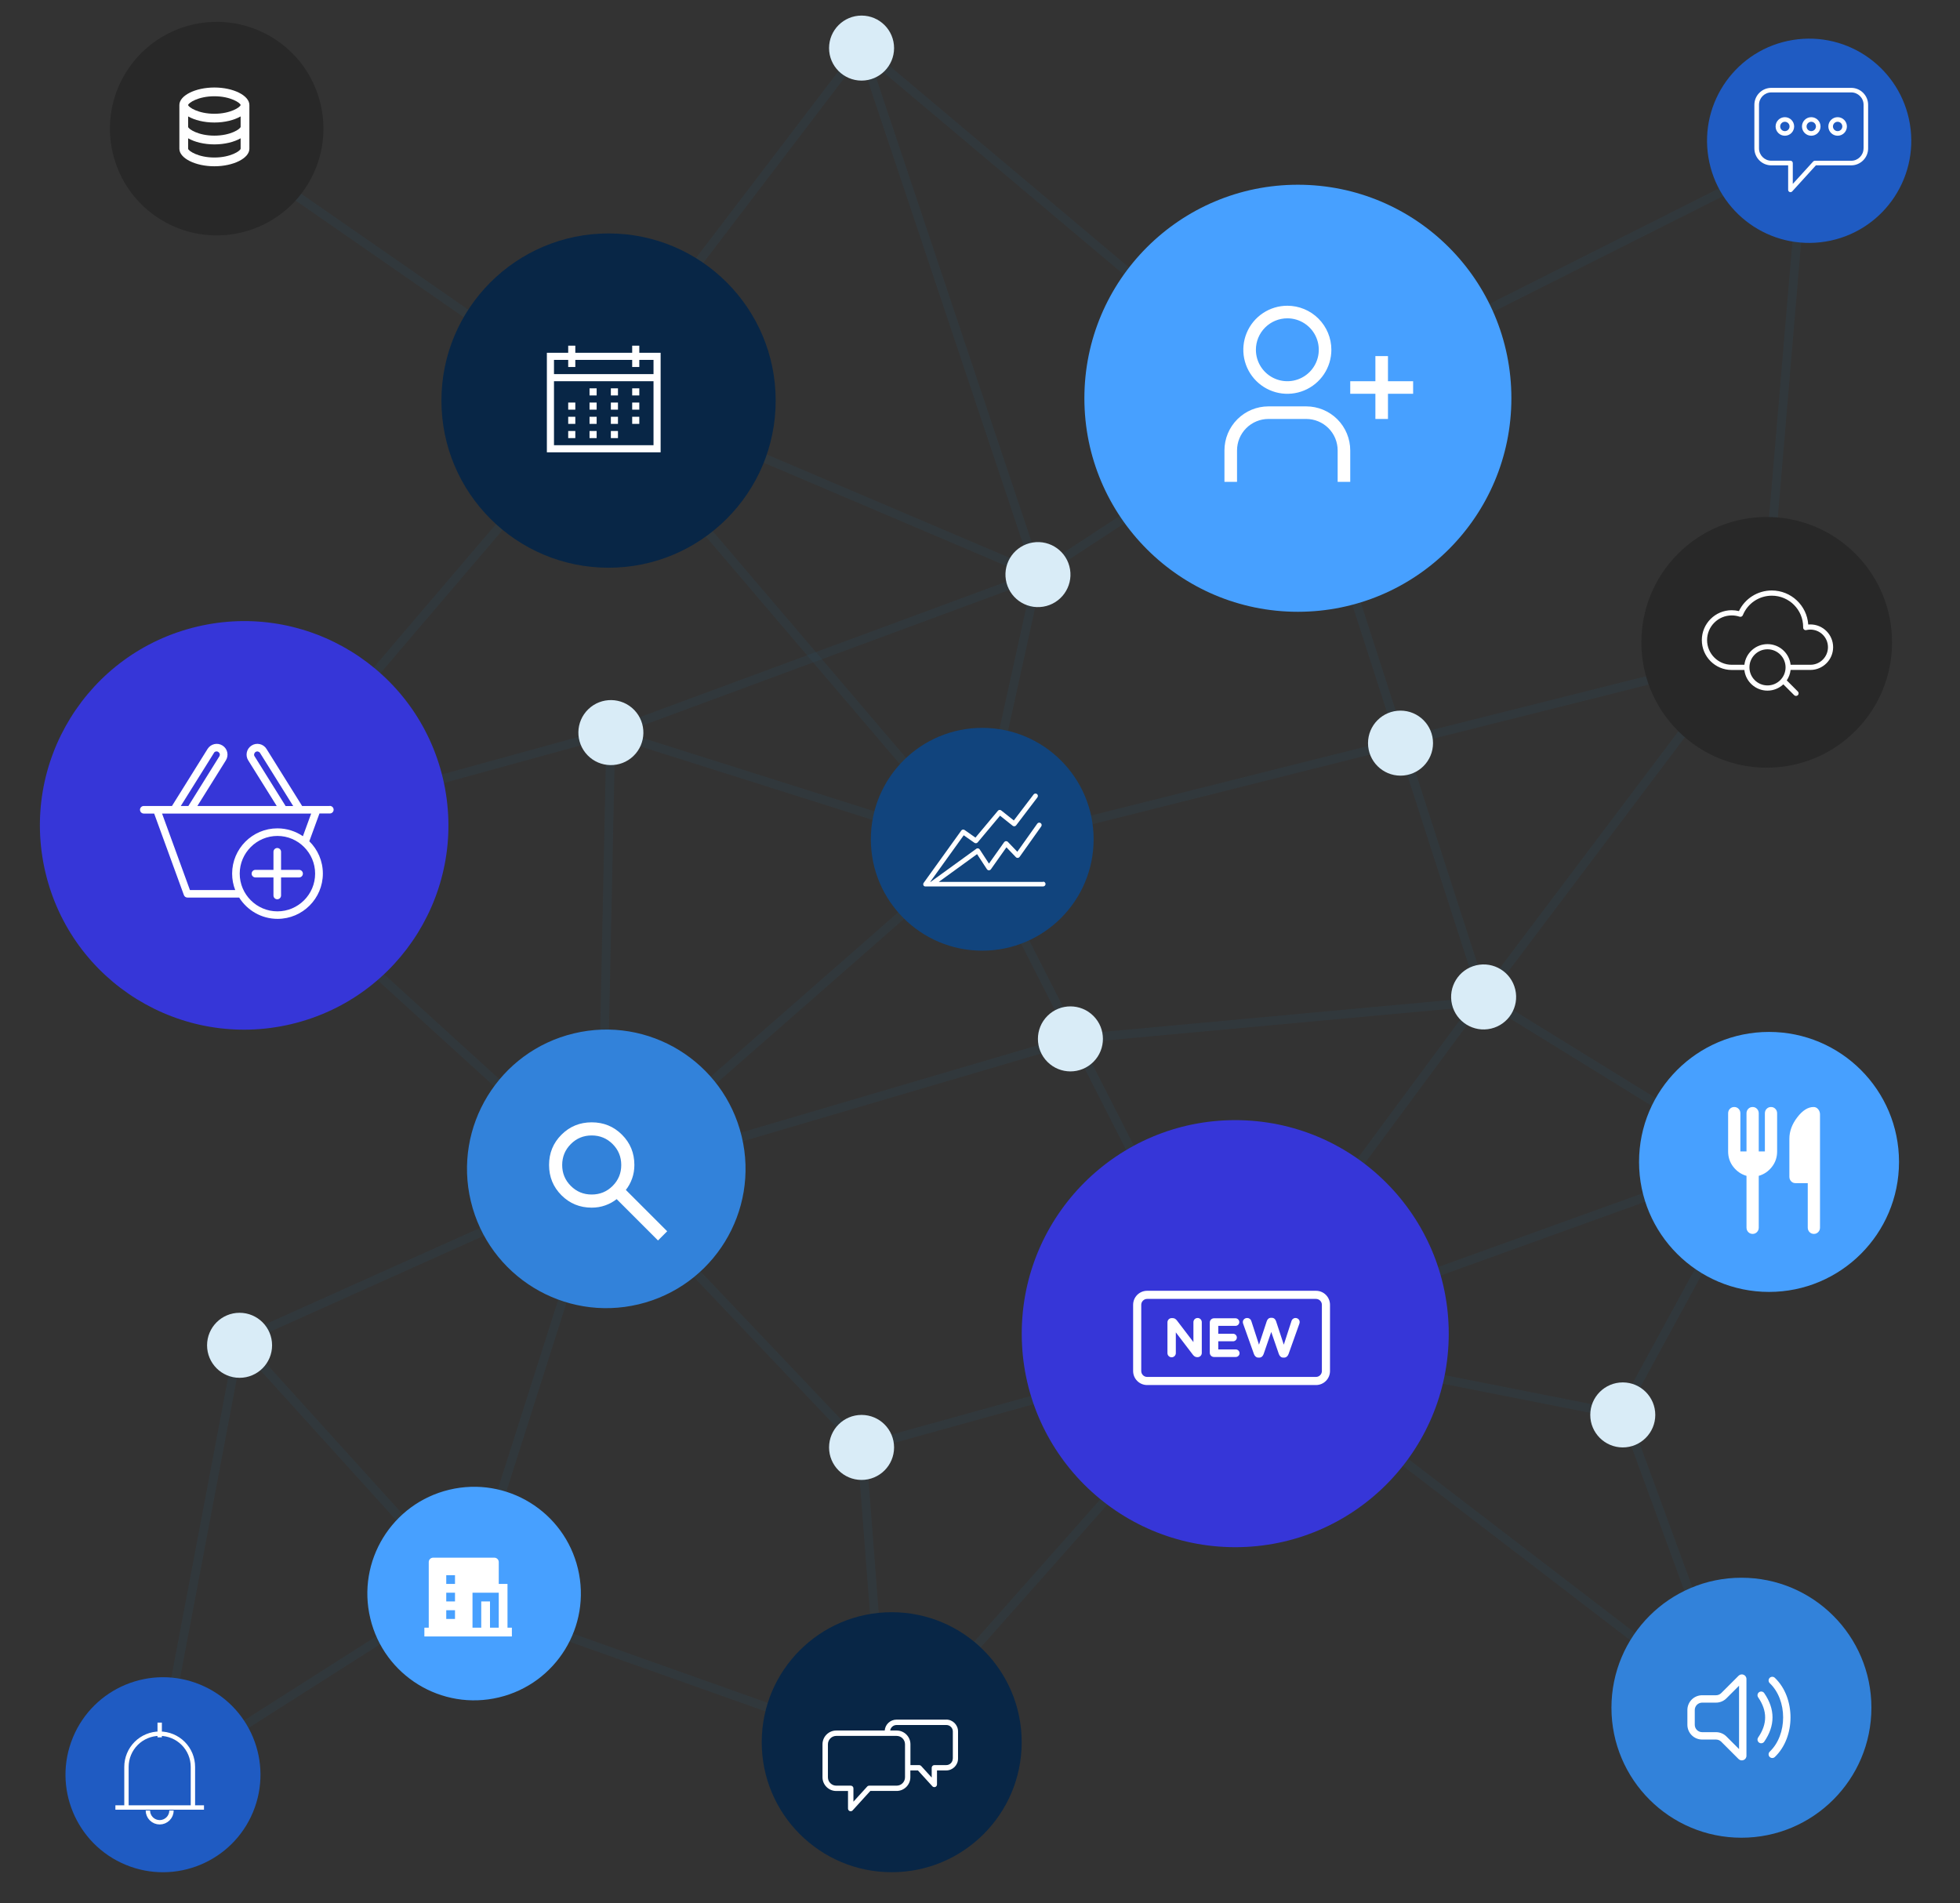 <svg width="448" height="435" viewBox="0 0 448 435" fill="none" xmlns="http://www.w3.org/2000/svg">
<rect x="0" y="0" width="448" height="435" fill="#333333" stroke="none"/>
<g clip-path="url(#clip0_108_5812)">
<path d="M55.422 193.193L54.075 194.672L136.834 270.004L138.18 268.525L55.422 193.193Z" fill="#2E4B5C" fill-opacity="0.23"/>
<path d="M285.163 305.39L284.775 307.353L370.716 324.322L371.103 322.36L285.163 305.39Z" fill="#2E4B5C" fill-opacity="0.23"/>
<path d="M396.643 149.878L338.294 227.253L339.891 228.458L398.24 151.082L396.643 149.878Z" fill="#2E4B5C" fill-opacity="0.23"/>
<path d="M197.936 330.714L195.941 330.868L201.248 399.834L203.242 399.681L197.936 330.714Z" fill="#2E4B5C" fill-opacity="0.23"/>
<path d="M339.626 227.017L338.576 228.719L402.236 267.975L403.286 266.272L339.626 227.017Z" fill="#2E4B5C" fill-opacity="0.23"/>
<path d="M202.53 400.93L201.89 400.7L105.49 366.42L105.78 365.5L135.87 271.08L55.16 307.3L54.34 305.48L136.51 268.61L136.49 268.59L138.62 167.39L140.62 167.43L138.52 267.03L223.74 192.33L246.18 236.38L340.15 227.74L282.16 306.13L284.42 305.51L284.84 305.03L285.15 305.27L404.88 262.12L372.01 322.39L398.57 394.77L285.11 307.75L202.52 400.92L202.53 400.93ZM107.99 365.19L201.93 398.59L282 308.25L196.61 331.91L196.2 331.47L138.2 270.37L107.99 365.18V365.19ZM287.05 306.72L394.33 389L369.84 322.24L400.62 265.8L287.05 306.73V306.72ZM140.15 269.53L197.24 329.68L279.82 306.8L245.11 238.67L140.15 269.54V269.53ZM247.18 238.3L280.9 304.5L335.9 230.14L247.17 238.3H247.18ZM223.14 195.53L141.58 267.02L244.18 236.84L223.13 195.53H223.14Z" fill="#2E4B5C" fill-opacity="0.23"/>
<path d="M34.25 409.27L54.15 304.23L107.22 362.83L34.25 409.27ZM55.36 308.56L37.07 405.11L104.14 362.43L55.36 308.57V308.56Z" fill="#2E4B5C" fill-opacity="0.23"/>
<path d="M224.43 194.15L222.47 193.72L236.09 131.93L135.94 89.31L196.77 9.55L295.18 92.38L293.89 93.91L197.09 12.44L139.09 88.48L238.4 130.74L224.43 194.15Z" fill="#2E4B5C" fill-opacity="0.23"/>
<path d="M223.15 194.89L139.61 168.45L53.75 192.06V190.75C53.75 190.25 53.75 189.32 136.75 92.49L138.27 93.79C117.81 117.66 67.31 176.72 57.35 189L139.66 166.37L139.94 166.46L223.76 192.98L223.16 194.89H223.15Z" fill="#2E4B5C" fill-opacity="0.23"/>
<path d="M223.09 195.05L136.84 93.89L47.37 31.82L48.51 30.17L138.19 92.39L138.27 92.49L223.81 192.81L401.82 148.12L411.32 36.03L296.05 94.03L295.15 92.25L413.61 32.64L403.69 149.72L403 149.89L223.09 195.05Z" fill="#2E4B5C" fill-opacity="0.23"/>
<path d="M338.15 228.19L295.05 94.69L237.79 132.17L236.7 130.5L296.15 91.59L340.05 227.58L338.15 228.19Z" fill="#2E4B5C" fill-opacity="0.23"/>
<path d="M139.98 168.35L139.29 166.47L235.99 130.73L195.98 11.31L197.88 10.68L238.5 131.94L139.98 168.35Z" fill="#2E4B5C" fill-opacity="0.23"/>
<path d="M296.659 139.82C323.611 139.82 345.459 117.971 345.459 91.02C345.459 64.069 323.611 42.22 296.659 42.22C269.708 42.22 247.859 64.069 247.859 91.02C247.859 117.971 269.708 139.82 296.659 139.82Z" fill="#47A0FF"/>
<path d="M145.991 298.089C163.087 293.994 173.626 276.816 169.531 259.72C165.436 242.625 148.258 232.086 131.162 236.18C114.067 240.275 103.528 257.454 107.622 274.549C111.717 291.645 128.896 302.184 145.991 298.089Z" fill="#3282DA"/>
<path d="M282.34 353.6C309.292 353.6 331.14 331.751 331.14 304.8C331.14 277.848 309.292 256 282.34 256C255.389 256 233.54 277.848 233.54 304.8C233.54 331.751 255.389 353.6 282.34 353.6Z" fill="#3636D8"/>
<path d="M404.35 295.26C420.758 295.26 434.06 281.958 434.06 265.55C434.06 249.141 420.758 235.84 404.35 235.84C387.941 235.84 374.64 249.141 374.64 265.55C374.64 281.958 387.941 295.26 404.35 295.26Z" fill="#47A0FF"/>
<path d="M139.099 129.75C160.197 129.75 177.299 112.647 177.299 91.55C177.299 70.453 160.197 53.35 139.099 53.35C118.002 53.35 100.899 70.453 100.899 91.55C100.899 112.647 118.002 129.75 139.099 129.75Z" fill="#082646"/>
<path d="M417.29 55.207C430.011 53.127 438.637 41.127 436.556 28.406C434.475 15.684 422.476 7.059 409.755 9.14C397.033 11.221 388.408 23.22 390.489 35.941C392.569 48.663 404.569 57.288 417.29 55.207Z" fill="#1F5BC2"/>
<path d="M224.51 217.27C238.571 217.27 249.97 205.871 249.97 191.81C249.97 177.749 238.571 166.35 224.51 166.35C210.449 166.35 199.05 177.749 199.05 191.81C199.05 205.871 210.449 217.27 224.51 217.27Z" fill="#11447D"/>
<path d="M114.036 387.931C127.143 384.801 135.231 371.638 132.101 358.531C128.972 345.424 115.809 337.335 102.702 340.465C89.594 343.595 81.506 356.758 84.636 369.865C87.766 382.972 100.928 391.061 114.036 387.931Z" fill="#47A0FF"/>
<path d="M398.04 420C414.448 420 427.75 406.698 427.75 390.29C427.75 373.882 414.448 360.58 398.04 360.58C381.632 360.58 368.33 373.882 368.33 390.29C368.33 406.698 381.632 420 398.04 420Z" fill="#3282DA"/>
<path d="M55.134 53.147C68.249 50.051 76.372 36.909 73.277 23.794C70.181 10.679 57.04 2.556 43.924 5.651C30.809 8.747 22.686 21.889 25.782 35.004C28.877 48.119 42.019 56.242 55.134 53.147Z" fill="#282828"/>
<path d="M424.078 167.06C435.266 155.872 435.266 137.731 424.078 126.543C412.889 115.354 394.749 115.354 383.56 126.543C372.372 137.731 372.372 155.872 383.56 167.06C394.749 178.249 412.889 178.249 424.078 167.06Z" fill="#282828"/>
<path d="M203.819 427.88C220.228 427.88 233.529 414.578 233.529 398.17C233.529 381.762 220.228 368.46 203.819 368.46C187.411 368.46 174.109 381.762 174.109 398.17C174.109 414.578 187.411 427.88 203.819 427.88Z" fill="#082646"/>
<path d="M57.837 414.129C62.546 402.761 57.147 389.728 45.779 385.019C34.411 380.31 21.378 385.708 16.669 397.077C11.96 408.445 17.358 421.478 28.727 426.187C40.095 430.896 53.128 425.497 57.837 414.129Z" fill="#1F5BC2"/>
<path d="M66.531 234.068C91.622 228.146 107.162 203.005 101.24 177.913C95.318 152.822 70.176 137.282 45.085 143.204C19.994 149.126 4.454 174.268 10.376 199.359C16.298 224.45 41.44 239.99 66.531 234.068Z" fill="#3636D8"/>
<path d="M144.792 172.774C147.744 169.923 147.825 165.219 144.974 162.268C142.123 159.317 137.419 159.236 134.468 162.087C131.517 164.938 131.435 169.641 134.286 172.593C137.137 175.544 141.841 175.625 144.792 172.774Z" fill="#D9ECF7"/>
<path d="M196.93 18.42C201.033 18.42 204.36 15.094 204.36 10.99C204.36 6.887 201.033 3.56 196.93 3.56C192.827 3.56 189.5 6.887 189.5 10.99C189.5 15.094 192.827 18.42 196.93 18.42Z" fill="#D9ECF7"/>
<path d="M249.922 242.686C252.823 239.785 252.823 235.08 249.922 232.179C247.02 229.277 242.316 229.277 239.414 232.179C236.512 235.08 236.512 239.785 239.414 242.686C242.316 245.588 247.02 245.588 249.922 242.686Z" fill="#D9ECF7"/>
<path d="M340.827 235.076C344.82 234.13 347.29 230.126 346.344 226.133C345.397 222.14 341.394 219.67 337.401 220.617C333.408 221.563 330.938 225.566 331.884 229.559C332.83 233.552 336.834 236.022 340.827 235.076Z" fill="#D9ECF7"/>
<path d="M327.549 169.84C327.549 165.74 324.219 162.41 320.119 162.41C316.019 162.41 312.689 165.74 312.689 169.84C312.689 173.94 316.019 177.27 320.119 177.27C324.219 177.27 327.549 173.94 327.549 169.84Z" fill="#D9ECF7"/>
<path d="M238.436 138.655C242.487 137.999 245.238 134.184 244.582 130.133C243.926 126.082 240.111 123.33 236.06 123.986C232.009 124.642 229.257 128.458 229.914 132.509C230.57 136.559 234.385 139.311 238.436 138.655Z" fill="#D9ECF7"/>
<path d="M196.93 338.23C201.033 338.23 204.36 334.903 204.36 330.8C204.36 326.696 201.033 323.37 196.93 323.37C192.827 323.37 189.5 326.696 189.5 330.8C189.5 334.903 192.827 338.23 196.93 338.23Z" fill="#D9ECF7"/>
<path d="M378.35 323.37C378.35 319.27 375.02 315.94 370.92 315.94C366.82 315.94 363.49 319.27 363.49 323.37C363.49 327.47 366.82 330.8 370.92 330.8C375.02 330.8 378.35 327.47 378.35 323.37Z" fill="#D9ECF7"/>
<path d="M54.76 314.89C58.864 314.89 62.19 311.563 62.19 307.46C62.19 303.356 58.864 300.03 54.76 300.03C50.657 300.03 47.33 303.356 47.33 307.46C47.33 311.563 50.657 314.89 54.76 314.89Z" fill="#D9ECF7"/>
<path d="M423.13 20.08H404.87C402.74 20.08 401 21.82 401 23.95V33.92C401 36.05 402.74 37.79 404.87 37.79H408.72V43.39C408.72 43.61 408.85 43.8 409.06 43.88C409.12 43.9 409.19 43.92 409.25 43.92C409.4 43.92 409.54 43.86 409.64 43.75L415.06 37.79H423.13C425.26 37.79 427 36.05 427 33.92V23.95C427 21.82 425.26 20.08 423.13 20.08ZM425.95 33.92C425.95 35.47 424.69 36.74 423.13 36.74H414.83C414.68 36.74 414.54 36.8 414.44 36.91L409.78 42.03V37.26C409.78 36.97 409.54 36.73 409.25 36.73H404.88C403.33 36.73 402.06 35.47 402.06 33.91V23.94C402.06 22.39 403.32 21.12 404.88 21.12H423.14C424.69 21.12 425.96 22.38 425.96 23.94V33.91L425.95 33.92Z" fill="white"/>
<path d="M407.97 26.78C406.8 26.78 405.85 27.73 405.85 28.9C405.85 30.07 406.8 31.02 407.97 31.02C409.14 31.02 410.09 30.07 410.09 28.9C410.09 27.73 409.14 26.78 407.97 26.78ZM407.97 29.97C407.38 29.97 406.9 29.49 406.9 28.9C406.9 28.31 407.38 27.83 407.97 27.83C408.56 27.83 409.04 28.31 409.04 28.9C409.04 29.49 408.56 29.97 407.97 29.97Z" fill="white"/>
<path d="M414 26.78C412.83 26.78 411.88 27.73 411.88 28.9C411.88 30.07 412.83 31.02 414 31.02C415.17 31.02 416.12 30.07 416.12 28.9C416.12 27.73 415.17 26.78 414 26.78ZM414 29.97C413.41 29.97 412.93 29.49 412.93 28.9C412.93 28.31 413.41 27.83 414 27.83C414.59 27.83 415.07 28.31 415.07 28.9C415.07 29.49 414.59 29.97 414 29.97Z" fill="white"/>
<path d="M420.03 26.78C418.86 26.78 417.91 27.73 417.91 28.9C417.91 30.07 418.86 31.02 420.03 31.02C421.2 31.02 422.15 30.07 422.15 28.9C422.15 27.73 421.2 26.78 420.03 26.78ZM420.03 29.97C419.44 29.97 418.96 29.49 418.96 28.9C418.96 28.31 419.44 27.83 420.03 27.83C420.62 27.83 421.1 28.31 421.1 28.9C421.1 29.49 420.62 29.97 420.03 29.97Z" fill="white"/>
<path d="M238.45 201.55H214.58L223.33 195.21L225.58 198.65C225.68 198.8 225.85 198.9 226.03 198.9C226.21 198.9 226.38 198.82 226.49 198.67L230.04 193.65L232.2 195.9C232.31 196.02 232.47 196.08 232.64 196.07C232.8 196.06 232.95 195.97 233.05 195.84L237.99 188.88C238.17 188.63 238.11 188.29 237.86 188.11C237.61 187.93 237.27 187.99 237.09 188.24L232.53 194.66L230.37 192.41C230.26 192.29 230.1 192.23 229.93 192.24C229.77 192.25 229.62 192.34 229.52 192.47L226.05 197.37L223.93 194.13C223.85 194 223.72 193.92 223.57 193.89C223.42 193.86 223.27 193.89 223.15 193.99L212.71 201.55H212.62L220.28 190.9L222.73 192.62C222.96 192.78 223.28 192.74 223.47 192.52L228.58 186.42L231.48 188.73C231.6 188.82 231.74 188.86 231.89 188.84C232.04 188.82 232.17 188.75 232.26 188.63L237.12 182.24C237.3 182 237.26 181.65 237.02 181.47C236.78 181.29 236.43 181.33 236.25 181.57L231.73 187.51L228.85 185.22C228.62 185.03 228.28 185.07 228.09 185.3L222.96 191.43L220.48 189.69C220.23 189.52 219.89 189.57 219.72 189.82L211.12 201.78C211.1 201.81 211.08 201.84 211.07 201.87C211.06 201.9 211.05 201.93 211.04 201.96C211.04 201.96 211.04 201.96 211.04 201.97C211.04 202 211.03 202.03 211.03 202.06C211.03 202.06 211.03 202.06 211.03 202.07C211.03 202.07 211.03 202.07 211.03 202.08C211.03 202.11 211.03 202.13 211.03 202.16C211.03 202.16 211.03 202.16 211.03 202.17C211.03 202.2 211.04 202.23 211.05 202.26C211.05 202.26 211.05 202.26 211.05 202.27C211.06 202.3 211.07 202.33 211.09 202.35C211.09 202.35 211.09 202.35 211.09 202.36C211.11 202.39 211.13 202.41 211.15 202.43C211.15 202.43 211.15 202.43 211.15 202.44C211.17 202.46 211.2 202.49 211.22 202.5C211.24 202.51 211.26 202.53 211.29 202.54C211.29 202.54 211.29 202.54 211.3 202.54C211.32 202.55 211.34 202.56 211.37 202.57C211.39 202.57 211.42 202.58 211.44 202.59C211.44 202.59 211.45 202.59 211.46 202.59C211.48 202.59 211.51 202.59 211.53 202.59H212.87H238.43C238.73 202.59 238.98 202.34 238.98 202.04C238.98 201.74 238.73 201.49 238.43 201.49L238.45 201.55Z" fill="white"/>
<path d="M413.8 142.71C413.64 142.71 413.48 142.71 413.31 142.73C413.02 138.39 409.39 134.95 404.98 134.95C401.75 134.95 398.86 136.78 397.47 139.66C396.93 139.53 396.38 139.46 395.82 139.46C392.06 139.46 388.99 142.52 388.99 146.29C388.99 150.06 392.05 153.12 395.82 153.12H398.71C399.01 155.77 401.26 157.84 403.99 157.84C405.39 157.84 406.67 157.29 407.62 156.4L410.1 158.88C410.22 159 410.37 159.05 410.52 159.05C410.67 159.05 410.82 158.99 410.94 158.88C411.17 158.65 411.17 158.27 410.94 158.04L408.4 155.5C408.87 154.8 409.18 153.99 409.28 153.11H413.8C416.67 153.11 419 150.78 419 147.91C419 145.04 416.67 142.71 413.8 142.71ZM404 156.65C401.72 156.65 399.87 154.8 399.87 152.52C399.87 150.24 401.72 148.39 404 148.39C406.28 148.39 408.13 150.24 408.13 152.52C408.13 154.8 406.28 156.65 404 156.65ZM413.8 151.93H409.28C408.99 149.28 406.73 147.21 404 147.21C401.27 147.21 399.02 149.28 398.72 151.93H395.83C392.72 151.93 390.19 149.4 390.19 146.29C390.19 143.18 392.72 140.65 395.83 140.65C396.44 140.65 397.04 140.75 397.62 140.94C397.92 141.04 398.24 140.89 398.36 140.6C399.47 137.89 402.07 136.14 404.99 136.14C408.94 136.14 412.15 139.35 412.15 143.3C412.15 143.31 412.15 143.33 412.15 143.34C412.15 143.37 412.15 143.4 412.15 143.43C412.15 143.61 412.23 143.78 412.37 143.89C412.51 144 412.7 144.04 412.87 144C413.17 143.93 413.49 143.89 413.8 143.89C416.02 143.89 417.82 145.69 417.82 147.91C417.82 150.13 416.02 151.93 413.8 151.93Z" fill="white"/>
<path d="M273.738 301.216C273.203 301.216 272.782 301.652 272.782 302.172V306.728L269.027 301.806C268.76 301.469 268.478 301.244 268.014 301.244H267.817C267.269 301.244 266.847 301.68 266.847 302.214V309.245C266.847 309.78 267.283 310.201 267.803 310.201C268.324 310.201 268.76 309.766 268.76 309.245V304.506L272.655 309.611C272.922 309.948 273.203 310.173 273.667 310.173H273.724C274.272 310.173 274.694 309.737 274.694 309.203V302.172C274.694 301.637 274.258 301.216 273.738 301.216Z" fill="white"/>
<path d="M282.47 308.402H278.463V306.545H281.838C282.316 306.545 282.709 306.166 282.709 305.687C282.709 305.209 282.316 304.816 281.838 304.816H278.463V303.016H282.4C282.878 303.016 283.272 302.636 283.272 302.158C283.272 301.68 282.878 301.286 282.4 301.286H277.492C276.944 301.286 276.522 301.722 276.522 302.256V309.161C276.522 309.709 276.958 310.131 277.492 310.131H282.456C282.934 310.131 283.328 309.752 283.328 309.273C283.328 308.795 282.934 308.402 282.456 308.402H282.47Z" fill="white"/>
<path d="M296.125 301.216C295.647 301.216 295.31 301.525 295.197 301.905L293.439 307.319L291.668 301.947C291.513 301.483 291.175 301.173 290.683 301.173H290.528C290.036 301.173 289.699 301.483 289.544 301.947L287.772 307.319L286.014 301.905C285.888 301.497 285.522 301.216 285.072 301.216C284.524 301.216 284.074 301.623 284.074 302.158C284.074 302.27 284.116 302.411 284.144 302.523L286.619 309.47C286.802 309.962 287.167 310.272 287.632 310.272H287.828C288.292 310.272 288.644 309.976 288.827 309.47L290.571 304.408L292.314 309.47C292.497 309.976 292.849 310.272 293.313 310.272H293.51C293.974 310.272 294.339 309.962 294.522 309.47L296.997 302.523C297.039 302.411 297.068 302.256 297.068 302.144C297.068 301.609 296.632 301.216 296.111 301.216H296.125Z" fill="white"/>
<path d="M300.794 295H262.206C260.434 295 259 296.434 259 298.206V313.338C259 315.109 260.434 316.544 262.206 316.544H300.794C302.566 316.544 304 315.109 304 313.338V298.206C304 296.434 302.566 295 300.794 295ZM302.144 313.338C302.144 314.083 301.539 314.688 300.794 314.688H262.206C261.461 314.688 260.856 314.083 260.856 313.338V298.206C260.856 297.461 261.461 296.856 262.206 296.856H300.794C301.539 296.856 302.144 297.461 302.144 298.206V313.338Z" fill="white"/>
<path d="M216.3 393.01H204.91C203.49 393.01 202.33 394.11 202.22 395.5H191.14C189.41 395.5 188 396.91 188 398.64V406.18C188 407.91 189.41 409.32 191.14 409.32H193.83V413.34C193.83 413.59 193.99 413.82 194.22 413.91C194.29 413.94 194.37 413.95 194.44 413.95C194.61 413.95 194.78 413.88 194.89 413.75L198.93 409.31H204.94C206.67 409.31 208.08 407.9 208.08 406.17V404.62H209.81L213.11 408.24C213.23 408.37 213.39 408.44 213.56 408.44C213.63 408.44 213.71 408.43 213.78 408.4C214.02 408.31 214.17 408.08 214.17 407.83V404.62H216.28C217.77 404.62 218.98 403.41 218.98 401.92V395.7C218.98 394.21 217.77 393 216.28 393L216.3 393.01ZM206.86 406.19C206.86 407.25 206 408.1 204.95 408.1H198.67C198.5 408.1 198.33 408.17 198.22 408.3L195.07 411.76V408.71C195.07 408.37 194.79 408.1 194.46 408.1H191.15C190.09 408.1 189.24 407.24 189.24 406.19V398.65C189.24 397.59 190.1 396.73 191.15 396.73H204.95C206.01 396.73 206.86 397.59 206.86 398.65V406.19ZM217.77 401.93C217.77 402.74 217.11 403.4 216.3 403.4H213.57C213.23 403.4 212.96 403.68 212.96 404.01V406.25L210.55 403.6C210.43 403.47 210.27 403.4 210.1 403.4H208.1V398.64C208.1 396.91 206.69 395.5 204.96 395.5H203.47C203.57 394.79 204.19 394.24 204.93 394.24H216.32C217.13 394.24 217.79 394.9 217.79 395.71V401.93H217.77Z" fill="white"/>
<path d="M399.188 383.728C399.188 382.788 398.052 382.318 397.387 382.983L393.426 386.944C393.27 387.101 393.083 387.225 392.879 387.31C392.674 387.394 392.454 387.438 392.232 387.438H389.063C388.167 387.438 387.309 387.793 386.676 388.426C386.043 389.059 385.688 389.917 385.688 390.813V394.188C385.688 395.083 386.043 395.941 386.676 396.574C387.309 397.207 388.167 397.563 389.063 397.563H392.232C392.454 397.562 392.674 397.606 392.879 397.691C393.083 397.775 393.27 397.899 393.426 398.056L397.387 402.018C398.052 402.682 399.188 402.212 399.188 401.272V383.728ZM394.619 388.137L397.5 385.256V399.744L394.619 396.864C394.306 396.55 393.934 396.302 393.524 396.132C393.115 395.962 392.676 395.875 392.232 395.875H389.063C388.615 395.875 388.186 395.697 387.869 395.381C387.553 395.064 387.375 394.635 387.375 394.188V390.813C387.375 390.365 387.553 389.936 387.869 389.619C388.186 389.303 388.615 389.125 389.063 389.125H392.232C392.676 389.125 393.115 389.038 393.524 388.868C393.934 388.699 394.306 388.45 394.619 388.137ZM403.258 386.96C403.196 386.867 403.116 386.788 403.022 386.727C402.929 386.665 402.825 386.623 402.715 386.602C402.606 386.581 402.493 386.582 402.384 386.605C402.275 386.628 402.172 386.672 402.08 386.736C401.988 386.799 401.909 386.88 401.849 386.973C401.788 387.067 401.747 387.172 401.727 387.281C401.708 387.391 401.71 387.504 401.734 387.613C401.758 387.722 401.803 387.825 401.867 387.916C402.951 389.494 403.459 391.018 403.459 392.5C403.459 393.983 402.951 395.508 401.867 397.085C401.803 397.176 401.758 397.279 401.734 397.388C401.71 397.497 401.708 397.61 401.727 397.719C401.747 397.829 401.788 397.934 401.849 398.028C401.909 398.121 401.988 398.202 402.08 398.265C402.172 398.328 402.275 398.373 402.384 398.396C402.493 398.419 402.606 398.42 402.715 398.399C402.825 398.378 402.929 398.336 403.022 398.274C403.116 398.213 403.196 398.133 403.258 398.041C404.494 396.244 405.146 394.393 405.146 392.5C405.146 390.608 404.494 388.758 403.258 386.96ZM405.676 383.452C405.514 383.297 405.297 383.214 405.073 383.219C404.849 383.224 404.637 383.319 404.482 383.481C404.328 383.643 404.244 383.86 404.25 384.084C404.255 384.307 404.349 384.52 404.512 384.674C406.526 386.592 407.573 389.516 407.573 392.5C407.573 395.484 406.526 398.409 404.512 400.327C404.431 400.403 404.367 400.495 404.322 400.596C404.277 400.697 404.253 400.807 404.25 400.917C404.247 401.028 404.266 401.138 404.306 401.242C404.346 401.345 404.406 401.44 404.482 401.52C404.559 401.6 404.65 401.665 404.752 401.71C404.853 401.755 404.962 401.779 405.073 401.782C405.184 401.785 405.294 401.765 405.398 401.726C405.501 401.686 405.596 401.626 405.676 401.549C408.092 399.248 409.259 395.844 409.259 392.5C409.259 389.156 408.092 385.753 405.676 383.452Z" fill="white"/>
<path d="M57 34V24C57 21.832 53.337 20 49 20C44.663 20 41 21.832 41 24V34C41 36.168 44.663 38 49 38C53.337 38 57 36.168 57 34ZM49 22C52.691 22 54.931 23.507 55 23.994C54.931 24.493 52.691 26 49 26C45.309 26 43.069 24.493 43 24.006C43.069 23.507 45.309 22 49 22ZM43 26.607C44.479 27.454 46.637 28 49 28C51.363 28 53.521 27.454 55 26.607V28.994C54.931 29.493 52.691 31 49 31C45.309 31 43.069 29.493 43 29V26.607ZM43 34V31.607C44.479 32.454 46.637 33 49 33C51.363 33 53.521 32.454 55 31.607V33.994C54.931 34.493 52.691 36 49 36C45.309 36 43.069 34.493 43 34Z" fill="white"/>
<path d="M26.375 413.094H46.625M39.2 413.769C39.2 414.485 38.916 415.172 38.409 415.678C37.903 416.184 37.216 416.469 36.5 416.469C35.784 416.469 35.097 416.184 34.591 415.678C34.084 415.172 33.8 414.485 33.8 413.769M36.5 393.688V397.062M44.094 413.094H28.906V403.812C28.906 401.799 29.706 399.867 31.13 398.443C32.554 397.019 34.486 396.219 36.5 396.219C38.514 396.219 40.446 397.019 41.87 398.443C43.294 399.867 44.094 401.799 44.094 403.812V413.094Z" stroke="white"/>
<path d="M150.4 283.5L140.95 274.05C140.2 274.65 139.338 275.125 138.363 275.475C137.388 275.825 136.35 276 135.25 276C132.525 276 130.219 275.056 128.332 273.168C126.445 271.28 125.501 268.974 125.5 266.25C125.499 263.526 126.443 261.22 128.332 259.332C130.221 257.444 132.527 256.5 135.25 256.5C137.973 256.5 140.28 257.444 142.17 259.332C144.06 261.22 145.003 263.526 145 266.25C145 267.35 144.825 268.387 144.475 269.362C144.125 270.337 143.65 271.2 143.05 271.95L152.5 281.4L150.4 283.5ZM135.25 273C137.125 273 138.719 272.344 140.032 271.032C141.345 269.72 142.001 268.126 142 266.25C141.999 264.374 141.343 262.781 140.032 261.47C138.721 260.159 137.127 259.502 135.25 259.5C133.373 259.498 131.78 260.155 130.47 261.47C129.16 262.785 128.503 264.378 128.5 266.25C128.497 268.122 129.154 269.716 130.47 271.032C131.786 272.348 133.379 273.004 135.25 273Z" fill="white"/>
<path d="M134.75 88.75H136.375V90.375H134.75V88.75ZM139.625 98.5H141.25V100.125H139.625V98.5ZM144.5 88.75H146.125V90.375H144.5V88.75ZM139.625 88.75H141.25V90.375H139.625V88.75ZM134.75 92H136.375V93.625H134.75V92ZM129.875 92H131.5V93.625H129.875V92ZM144.5 92H146.125V93.625H144.5V92ZM139.625 92H141.25V93.625H139.625V92ZM134.75 95.25H136.375V96.875H134.75V95.25ZM129.875 95.25H131.5V96.875H129.875V95.25ZM144.5 95.25H146.125V96.875H144.5V95.25ZM139.625 95.25H141.25V96.875H139.625V95.25ZM134.75 98.5H136.375V100.125H134.75V98.5ZM129.875 98.5H131.5V100.125H129.875V98.5ZM151 80.625V103.375H125V80.625H129.875V79H131.5V80.625H144.5V79H146.125V80.625H151ZM126.625 82.25V85.5H149.375V82.25H146.125V83.875H144.5V82.25H131.5V83.875H129.875V82.25H126.625ZM149.375 101.75V87.125H126.625V101.75H149.375Z" fill="white"/>
<path d="M323 87.125H317.25V81.375H314.375V87.125H308.625V90H314.375V95.75H317.25V90H323V87.125ZM294.25 72.75C295.672 72.75 297.061 73.171 298.243 73.961C299.425 74.751 300.346 75.874 300.89 77.187C301.434 78.5 301.577 79.945 301.299 81.34C301.022 82.734 300.338 84.015 299.332 85.02C298.327 86.025 297.046 86.71 295.652 86.987C294.258 87.264 292.813 87.122 291.499 86.578C290.186 86.034 289.064 85.113 288.274 83.931C287.484 82.749 287.062 81.359 287.062 79.938C287.062 78.031 287.82 76.203 289.168 74.855C290.516 73.507 292.344 72.75 294.25 72.75ZM294.25 69.875C292.26 69.875 290.314 70.465 288.66 71.571C287.005 72.677 285.715 74.248 284.953 76.087C284.192 77.925 283.993 79.949 284.381 81.901C284.769 83.853 285.727 85.645 287.135 87.053C288.542 88.46 290.335 89.418 292.287 89.807C294.239 90.195 296.262 89.996 298.101 89.234C299.939 88.472 301.511 87.183 302.617 85.528C303.722 83.873 304.312 81.928 304.312 79.938C304.312 77.269 303.252 74.709 301.365 72.822C299.478 70.935 296.919 69.875 294.25 69.875ZM308.625 110.125H305.75V102.938C305.75 101.031 304.993 99.203 303.645 97.855C302.297 96.507 300.469 95.75 298.562 95.75H289.938C288.031 95.75 286.203 96.507 284.855 97.855C283.507 99.203 282.75 101.031 282.75 102.938V110.125H279.875V102.938C279.875 100.269 280.935 97.709 282.822 95.822C284.709 93.935 287.269 92.875 289.938 92.875H298.562C301.231 92.875 303.791 93.935 305.678 95.822C307.565 97.709 308.625 100.269 308.625 102.938V110.125Z" fill="white"/>
<path d="M399.2 263.15V254.45C399.2 254.039 399.334 253.695 399.603 253.418C399.872 253.14 400.204 253.001 400.6 253C400.996 252.999 401.328 253.138 401.598 253.418C401.868 253.697 402.002 254.041 402 254.45V263.15H403.4V254.45C403.4 254.039 403.534 253.695 403.803 253.418C404.072 253.14 404.404 253.001 404.8 253C405.196 252.999 405.528 253.138 405.798 253.418C406.068 253.697 406.202 254.041 406.2 254.45V263.15C406.2 264.503 405.798 265.688 404.993 266.703C404.189 267.718 403.191 268.394 402 268.733V280.55C402 280.961 401.866 281.305 401.597 281.584C401.328 281.862 400.996 282.001 400.6 282C400.204 281.999 399.872 281.86 399.603 281.582C399.334 281.305 399.2 280.961 399.2 280.55V268.733C398.01 268.394 397.013 267.718 396.208 266.703C395.404 265.688 395.001 264.503 395 263.15V254.45C395 254.039 395.134 253.695 395.403 253.418C395.672 253.14 396.004 253.001 396.4 253C396.796 252.999 397.128 253.138 397.398 253.418C397.668 253.697 397.802 254.041 397.8 254.45V263.15H399.2ZM413.2 270.4H410.4C410.003 270.4 409.671 270.261 409.403 269.982C409.135 269.704 409.001 269.36 409 268.95V260.25C409 258.558 409.601 256.927 410.803 255.356C412.005 253.785 413.248 253 414.53 253C414.95 253 415.3 253.169 415.58 253.508C415.86 253.846 416 254.245 416 254.704V280.55C416 280.961 415.866 281.305 415.597 281.584C415.328 281.862 414.996 282.001 414.6 282C414.204 281.999 413.872 281.86 413.603 281.582C413.334 281.305 413.2 280.961 413.2 280.55V270.4Z" fill="white"/>
<path d="M75.337 184.2H69.055L60.915 171.158C60.561 170.592 60.012 170.202 59.375 170.061C58.738 169.919 58.066 170.025 57.517 170.379C56.951 170.733 56.562 171.282 56.42 171.919C56.279 172.556 56.385 173.228 56.739 173.777L63.251 184.2H45.113L51.625 173.777C51.978 173.21 52.085 172.556 51.943 171.919C51.802 171.282 51.412 170.733 50.846 170.379C49.696 169.654 48.174 170.008 47.448 171.158L39.308 184.2H32.867C32.389 184.2 32 184.589 32 185.067C32 185.544 32.389 185.934 32.867 185.934H35.238L42.033 204.567C42.157 204.904 42.476 205.134 42.847 205.134H54.668C56.509 208.053 59.747 210 63.445 210C69.161 210 73.797 205.346 73.797 199.648C73.797 196.764 72.612 194.145 70.701 192.269L73.019 185.916H75.39C75.868 185.916 76.257 185.527 76.257 185.049C76.257 184.571 75.868 184.182 75.39 184.182L75.337 184.2ZM58.19 172.857C58.084 172.697 58.048 172.485 58.101 172.308C58.154 172.113 58.261 171.954 58.438 171.848C58.597 171.742 58.809 171.706 58.986 171.759C59.181 171.813 59.34 171.919 59.446 172.096L67.02 184.217H65.286L58.208 172.874L58.19 172.857ZM48.882 172.078C49.094 171.724 49.554 171.636 49.89 171.848C50.05 171.954 50.174 172.113 50.227 172.308C50.28 172.503 50.227 172.697 50.138 172.857L43.06 184.2H41.326L48.9 172.078H48.882ZM72.028 199.666C72.028 204.426 68.153 208.284 63.41 208.284C58.667 208.284 54.792 204.408 54.792 199.666C54.792 194.923 58.667 191.048 63.41 191.048C68.153 191.048 72.028 194.923 72.028 199.666ZM69.25 191.119C67.586 189.986 65.569 189.314 63.41 189.314C57.694 189.314 53.058 193.968 53.058 199.666C53.058 200.993 53.306 202.249 53.766 203.417H43.414L37.043 185.934H71.125L69.232 191.119H69.25Z" fill="white"/>
<path d="M68.365 198.799H64.242V194.676C64.242 194.198 63.852 193.809 63.374 193.809C62.897 193.809 62.507 194.198 62.507 194.676V198.799H58.384C57.906 198.799 57.517 199.188 57.517 199.666C57.517 200.144 57.906 200.533 58.384 200.533H62.507V204.656C62.507 205.134 62.897 205.523 63.374 205.523C63.852 205.523 64.242 205.134 64.242 204.656V200.533H68.365C68.842 200.533 69.232 200.144 69.232 199.666C69.232 199.188 68.842 198.799 68.365 198.799Z" fill="white"/>
<path d="M112 372H114V364H108V372H110V366H112V372ZM98 372V357C98 356.735 98.105 356.48 98.293 356.293C98.48 356.105 98.735 356 99 356H113C113.265 356 113.52 356.105 113.707 356.293C113.895 356.48 114 356.735 114 357V362H116V372H117V374H97V372H98ZM102 364V366H104V364H102ZM102 368V370H104V368H102ZM102 360V362H104V360H102Z" fill="white"/>
</g>
<defs>
<clipPath id="clip0_108_5812">
<rect width="448" height="435" fill="white"/>
</clipPath>
</defs>
</svg>
